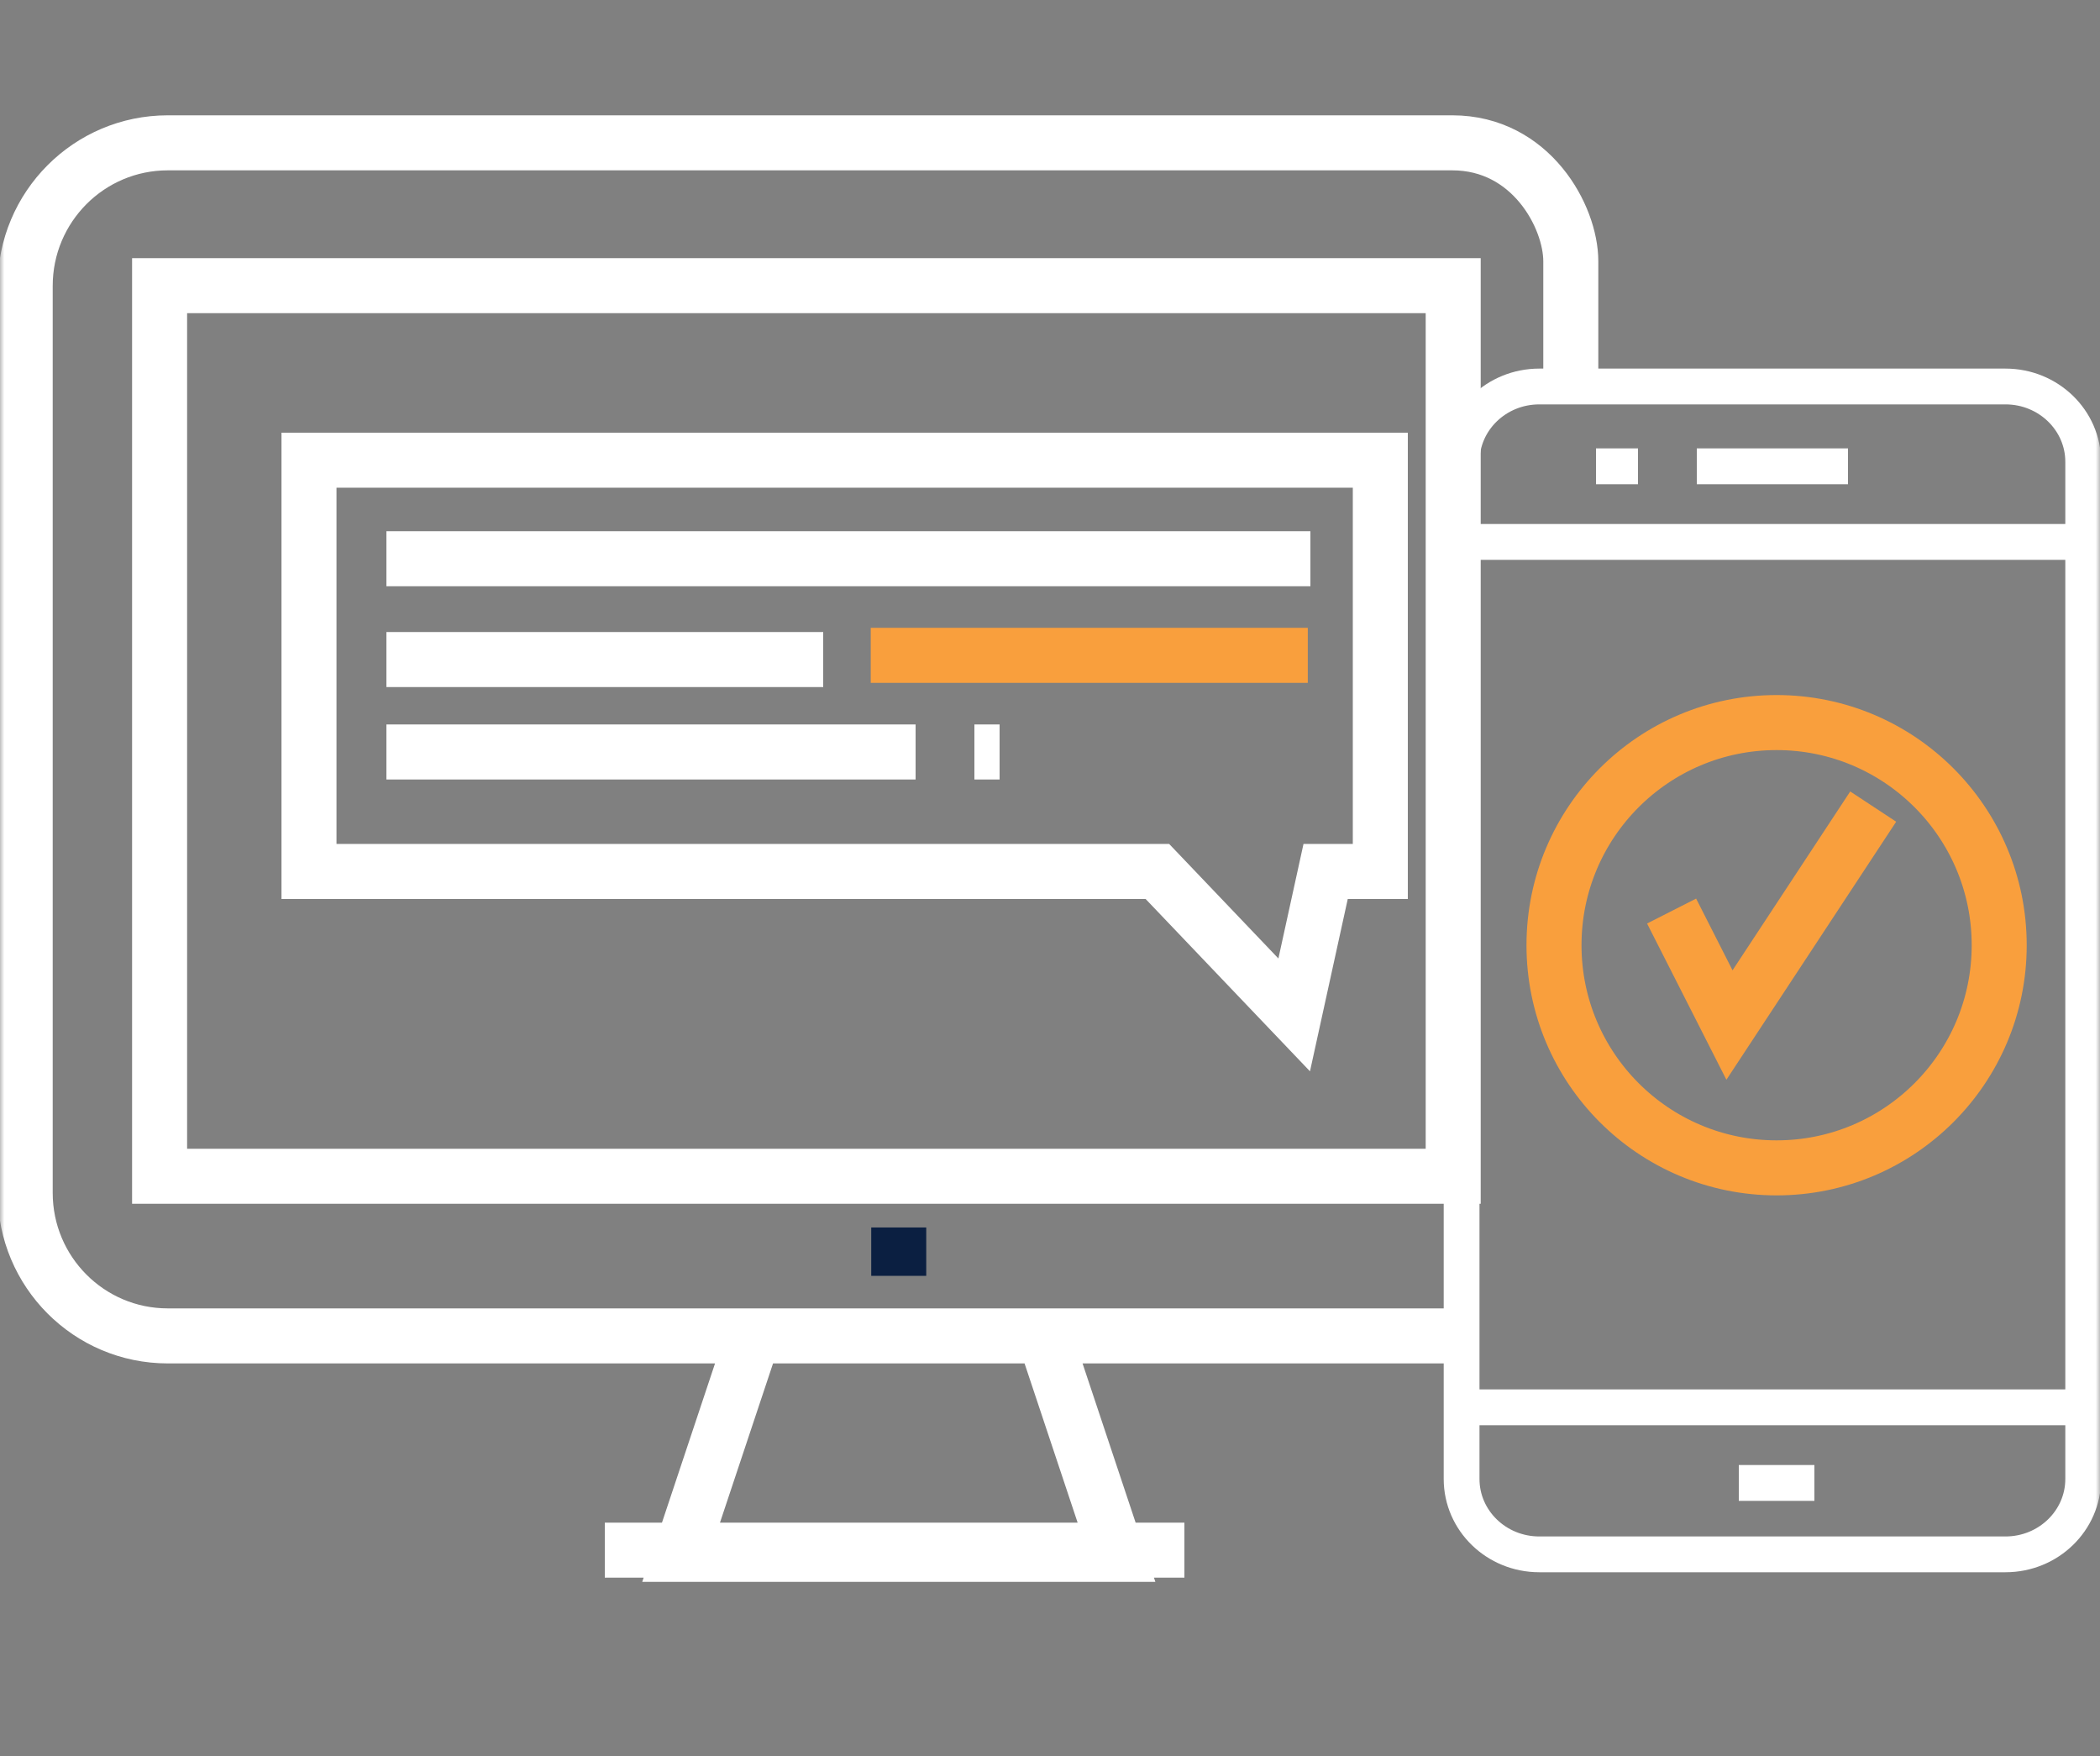 <?xml version="1.0" encoding="UTF-8"?>
<svg xmlns="http://www.w3.org/2000/svg" xmlns:xlink="http://www.w3.org/1999/xlink" width="250px" height="209px" viewBox="0 0 250 209" version="1.1">
  <rect x="0" y="0" width="250" height="209" fill="#808080" stroke="none"/>
  <title>step 1</title>
  <defs>
    <rect id="path-1" x="0" y="0" width="250" height="209"></rect>
  </defs>
  <g id="Page-1" stroke="none" stroke-width="1" fill="none" fill-rule="evenodd">
    <g id="step-1">
      <mask id="mask-2" fill="white">
        <use xlink:href="#path-1"></use>
      </mask>
      <g id="Rectangle"></g>
      <path d="M173,34 L19,34 L19,140 L173,140 L173,34 L173,34 Z M141,184.5 L72,184.5 M89.668,159 L124.332,159 L133,185 L81,185 L89.668,159 Z M187,45.558 L187,31.098 C187,25.787 182.266,17 172.895,17 L19.974,17 C10.596,17 3,24.626 3,34.027 L3,141.973 C3,151.381 10.596,159 19.974,159 L172.902,159" id="Shape" stroke="#FFFFFF" stroke-width="6.55" mask="url(#mask-2)"></path>
      <line x1="106.992" y1="146.094" x2="106.992" y2="151.852" id="Path" stroke="#0B1F41" stroke-width="6.55" mask="url(#mask-2)"></line>
      <polygon id="Path" stroke="#FFFFFF" stroke-width="6.55" mask="url(#mask-2)" points="164.323 54.773 36.785 54.773 36.785 103.723 137.785 103.723 154.07 120.793 157.813 103.723 164.323 103.723"></polygon>
      <path d="M46,89.5 L109,89.5 M46,78.5 L98,78.5 M46,66.5 L156,66.5 M116,89.5 L119,89.5" id="Shape" stroke="#FFFFFF" stroke-width="6.55" mask="url(#mask-2)"></path>
      <line x1="103.659" y1="77.998" x2="155.689" y2="77.998" id="Path" stroke="#F99F3D" stroke-width="6.55" mask="url(#mask-2)"></line>
      <path d="M190,55.5 L195,55.5 M207,176.5 L216,176.5 M202,55.5 L220,55.5 M174,64.5 L248,64.5 M174,167.5 L248,167.5 M248,137.917 L248,176.029 C248,180.983 243.855,185 238.749,185 L183.251,185 C178.138,185 174,180.983 174,176.029 L174,54.964 C174,50.011 178.138,46 183.251,46 L238.749,46 C243.855,46 248,50.017 248,54.964 L248,137.917" id="Shape" stroke="#FFFFFF" stroke-width="4.26" mask="url(#mask-2)"></path>
      <path d="M223,96 L205.889,122 L199,108.434 M238,112.5 C238,127.134 226.134,139 211.5,139 C196.866,139 185,127.134 185,112.5 C185,97.866 196.866,86 211.5,86 C226.134,86 238,97.866 238,112.5 Z" id="Shape" stroke="#F99F3D" stroke-width="6.55" mask="url(#mask-2)"></path>
    </g>
  </g>
</svg>
